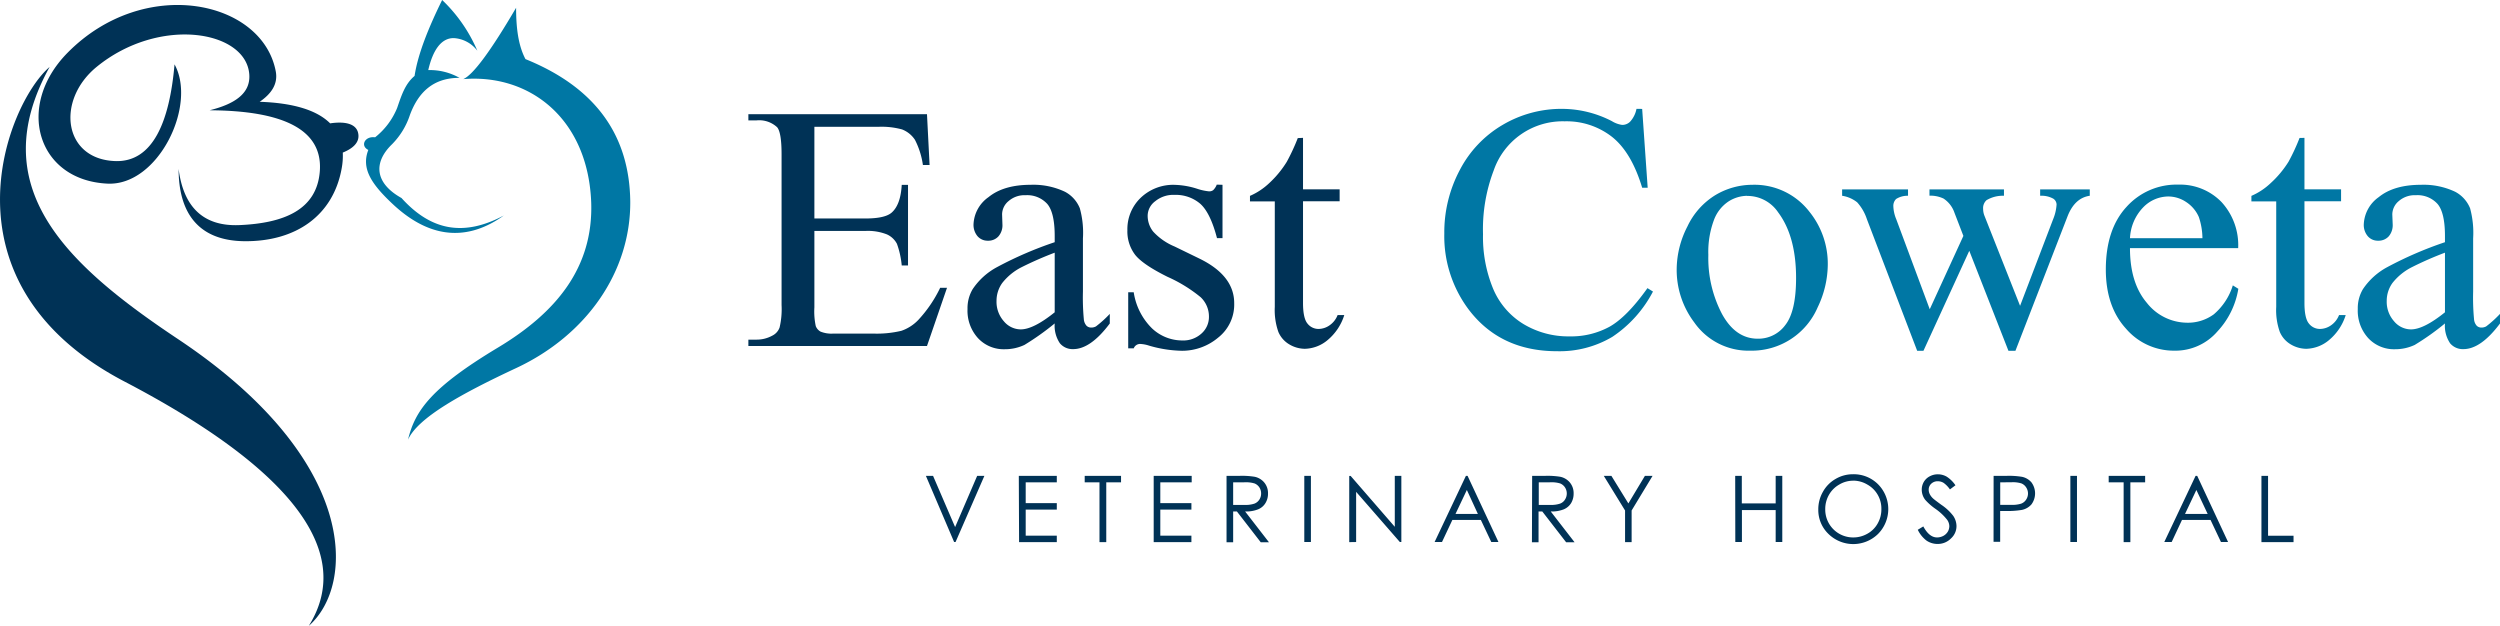<svg xmlns="http://www.w3.org/2000/svg" id="Layer_3" data-name="Layer 3" viewBox="0 0 453.35 113.5"><defs><style>.cls-3{fill:#003256}</style></defs><path fill="#003256" fill-rule="evenodd" d="M31.65 11.67c-.9 10.38-3.92 17.77-10.75 17.54-9.42-.32-10.79-11-3.39-17.07 11.38-9.3 27.19-6.63 27.7 1.41C45.43 17 42.47 18.89 38 20c13.35.06 20.53 3.5 20 11-.51 7.06-6.52 9.48-14.61 9.82-6.64.27-10.13-3.42-11-10.18 0 7.45 3.14 13 11.92 13.1 9.34.09 16.12-4.65 17.65-13.21a12.46 12.46 0 00.2-2.86C63.81 27 65.1 26 65 24.52c-.14-2.13-2.45-2.55-5.13-2.15-2.36-2.36-6.58-3.7-12.78-3.91 2-1.38 3.36-3.13 2.92-5.5C47.59 0 26.16-4.53 12.25 9.57 2.71 19.24 6.76 32.71 19.5 33.3c9.18.43 16.26-14.18 12.15-21.63zM9 12.14c-12 21.7 2.78 35.7 23.28 49.35 32.92 21.93 32.13 44.62 23.72 52 8.63-13.8-4.12-29-33.44-44.31C-11.74 51.25 1.23 18.77 9 12.14z"/><path fill="#0077a4" fill-rule="evenodd" d="M91.36 39.08c-7.25 3.86-13.17 2.78-18.55-3.17-4.83-2.69-5.18-6.42-1.69-9.78a13.56 13.56 0 003.21-5.27c1.53-4.14 4.26-6.76 9-6.74a10.93 10.93 0 00-5.67-1.41c.84-3.65 2.37-5.82 4.62-5.8a5.77 5.77 0 014.28 2.29A27.73 27.73 0 0080.18 0c-2.51 5.1-4.41 9.84-5 13.77-1.74 1.46-2.37 3.53-3.16 5.8a13.07 13.07 0 01-4 5.33c-1.86-.26-2.75 1.54-1.23 2.29-1.31 3.37.55 6.17 4.39 9.78 5.85 5.51 12.69 7.46 20.18 2.11zM84 14.35c1.83-.77 5.11-5.3 9.59-12.94 0 3.58.38 6.82 1.7 9.31 13.09 5.3 18.83 14.17 19 25.72.13 12.8-7.9 24.32-20.65 30.29-9.88 4.62-17.86 9-19.65 13 1.28-5.36 4.37-9.52 16.31-16.7 10.53-6.32 17.3-14.47 16.91-26.3C106.64 21.47 96 13.35 84 14.35z"/><path d="M147.68 23v16.62h9.24c2.39 0 4-.36 4.8-1.09q1.6-1.43 1.8-5h1.14v14.61h-1.14a15.85 15.85 0 00-.87-3.93 3.82 3.82 0 00-1.83-1.71 9.39 9.39 0 00-3.9-.62h-9.24v13.86a12.61 12.61 0 00.25 3.39 1.94 1.94 0 00.86 1 5.26 5.26 0 002.36.36h7.13a19.26 19.26 0 005.17-.5 7.67 7.67 0 003.1-2 23.39 23.39 0 003.94-5.8h1.24l-3.63 10.55h-32.39v-1.15h1.49a5.85 5.85 0 002.82-.71 2.63 2.63 0 001.35-1.49 14.42 14.42 0 00.36-4.06V28c0-2.67-.27-4.31-.81-4.93a4.78 4.78 0 00-3.72-1.24h-1.49v-1.12h32.39l.47 9.21h-1.21a14.42 14.42 0 00-1.44-4.56 4.93 4.93 0 00-2.34-1.89 14 14 0 00-4.37-.47zm43.58 35.65a47.42 47.42 0 01-5.49 3.9 8.3 8.3 0 01-3.56.78 6.35 6.35 0 01-4.85-2 7.38 7.38 0 01-1.91-5.3 6.73 6.73 0 01.93-3.59 12.29 12.29 0 014.42-4 67.59 67.59 0 0110.46-4.52v-1.11q0-4.25-1.35-5.83A4.89 4.89 0 00186 35.4a4.37 4.37 0 00-3.1 1.06 3.15 3.15 0 00-1.18 2.41l.06 1.8a3.06 3.06 0 01-.73 2.2 2.47 2.47 0 01-1.9.78 2.42 2.42 0 01-1.88-.81 3.19 3.19 0 01-.73-2.2 6.34 6.34 0 012.73-4.9c1.82-1.48 4.37-2.23 7.66-2.23a13.37 13.37 0 016.2 1.27 5.85 5.85 0 012.69 3 16.69 16.69 0 01.56 5.45v9.64a42.05 42.05 0 00.16 5 2 2 0 00.51 1.22 1.2 1.2 0 00.82.31 1.75 1.75 0 00.87-.21 20 20 0 002.51-2.27v1.74q-3.48 4.65-6.64 4.65a3 3 0 01-2.41-1.06 5.67 5.67 0 01-.94-3.6zm0-2V45.82a63.85 63.85 0 00-6 2.63 10.45 10.45 0 00-3.5 2.85 5.53 5.53 0 00-1.05 3.26 5.3 5.3 0 001.33 3.7 4 4 0 003.07 1.47c1.52 0 3.58-1.03 6.15-3.1zm30.43-23.14v9.67h-1c-.78-3-1.79-5.1-3-6.2a6.83 6.83 0 00-4.7-1.64 5.16 5.16 0 00-3.5 1.15 3.31 3.31 0 00-1.37 2.51 4.59 4.59 0 001 3 10.94 10.94 0 003.88 2.7l4.52 2.2q6.3 3.08 6.29 8.09a7.62 7.62 0 01-2.93 6.25 10.14 10.14 0 01-6.55 2.37 22.5 22.5 0 01-5.95-.93 5.91 5.91 0 00-1.68-.31 1.24 1.24 0 00-1.11.8h-1V53h1a11.57 11.57 0 003.31 6.54 8 8 0 005.49 2.2 4.9 4.9 0 003.49-1.26 4 4 0 001.35-3 4.82 4.82 0 00-1.51-3.59 26.26 26.26 0 00-6-3.69q-4.49-2.23-5.88-4a7 7 0 01-1.4-4.46 7.87 7.87 0 012.4-5.86 8.52 8.52 0 016.22-2.36 14.5 14.5 0 014.06.72 10 10 0 002.11.46 1.2 1.2 0 00.77-.22 2.84 2.84 0 00.65-1zm14.6-8.51v9.33h6.64v2.17h-6.64v18.43c0 1.84.27 3.08.79 3.72a2.52 2.52 0 002 1 3.53 3.53 0 002-.64 4 4 0 001.48-1.87h1.21a9.65 9.65 0 01-3.07 4.57 6.63 6.63 0 01-4.09 1.54 5.57 5.57 0 01-2.79-.79 4.78 4.78 0 01-2-2.27 11.94 11.94 0 01-.65-4.54V36.52h-4.5v-1a12 12 0 003.49-2.31 18.4 18.4 0 003.18-3.86 36.33 36.33 0 002-4.31z" class="cls-3"/><path fill="#0077a4" d="M297.79 19.75l1 14.29h-1c-1.29-4.28-3.11-7.36-5.49-9.24a13.38 13.38 0 00-8.56-2.8 13.23 13.23 0 00-12.87 8.9 30 30 0 00-1.94 11.56 24.56 24.56 0 001.83 9.89 13.69 13.69 0 005.5 6.41 15.79 15.79 0 008.38 2.24 14.55 14.55 0 007.23-1.75c2.08-1.17 4.38-3.48 6.88-7l1 .62a22.15 22.15 0 01-7.38 8.22 18.73 18.73 0 01-10 2.6q-10.44 0-16.18-7.75a22.16 22.16 0 01-4.28-13.57 24.09 24.09 0 012.82-11.56 20.34 20.34 0 017.77-8.17 21 21 0 0110.8-2.9 19.78 19.78 0 019 2.23 4.79 4.79 0 001.86.68 2 2 0 001.45-.59 4.79 4.79 0 001.15-2.32zm19.99 13.76a12.57 12.57 0 0110.35 4.9 15 15 0 013.32 9.59 18.12 18.12 0 01-1.83 7.72 13 13 0 01-12.18 7.87 12 12 0 01-10.2-5.12 15.81 15.81 0 01-3.19-9.67 17.15 17.15 0 011.95-7.74 13.28 13.28 0 015.1-5.7 13.09 13.09 0 016.68-1.85zm-1 2a6.43 6.43 0 00-3.3 1 6.9 6.9 0 00-2.69 3.43 16.51 16.51 0 00-1 6.29 21.82 21.82 0 002.47 10.69q2.46 4.5 6.49 4.5a6.06 6.06 0 005-2.48c1.3-1.65 1.95-4.5 1.95-8.53q0-7.56-3.25-11.9a6.72 6.72 0 00-5.63-2.98zm17.27-1.16H346v1.15a3.85 3.85 0 00-2.15.58 1.73 1.73 0 00-.51 1.34 6.65 6.65 0 00.52 2.32l6.08 16.34 6.1-13.3-1.61-4.18a5 5 0 00-2-2.6 5.66 5.66 0 00-2.54-.52v-1.13h13.51v1.15a5.75 5.75 0 00-3.16.8 1.92 1.92 0 00-.62 1.58 3.42 3.42 0 00.25 1.27l6.45 16.31 6-15.72a8.25 8.25 0 00.62-2.66 1.31 1.31 0 00-.61-1.06 4.43 4.43 0 00-2.37-.52v-1.15h9v1.15q-2.7.39-4 3.65l-9.48 24.46h-1.27l-7.1-18.13-8.31 18.13h-1.14l-9.12-23.87a8.55 8.55 0 00-1.76-3.05 5.79 5.79 0 00-2.73-1.19zM386.25 45q0 6.33 3.06 9.92a9.37 9.37 0 007.29 3.6 7.93 7.93 0 004.85-1.52 11.24 11.24 0 003.45-5.25l1 .62a14.79 14.79 0 01-3.79 7.73 10.07 10.07 0 01-7.84 3.49 11.42 11.42 0 01-8.75-4q-3.64-4-3.65-10.7 0-7.29 3.74-11.36a12.17 12.17 0 019.39-4.05 10.48 10.48 0 017.84 3.15 11.54 11.54 0 013.03 8.37zm0-1.8h13.14a12.37 12.37 0 00-.65-3.84 6.18 6.18 0 00-2.31-2.73 5.84 5.84 0 00-3.21-1 6.39 6.39 0 00-4.6 2 8.6 8.6 0 00-2.37 5.61zM417.89 25v9.33h6.64v2.17h-6.64v18.43c0 1.84.27 3.08.79 3.72a2.52 2.52 0 002 1 3.53 3.53 0 002-.64 4 4 0 001.48-1.87h1.21a9.65 9.65 0 01-3.07 4.57 6.63 6.63 0 01-4.09 1.54 5.57 5.57 0 01-2.79-.79 4.78 4.78 0 01-2-2.27 11.74 11.74 0 01-.65-4.54V36.52h-4.5v-1a12 12 0 003.49-2.31 18.4 18.4 0 003.24-3.88 36.33 36.33 0 002-4.31zm25.48 33.65a45.64 45.64 0 01-5.49 3.9 8.3 8.3 0 01-3.56.78 6.37 6.37 0 01-4.85-2 7.38 7.38 0 01-1.91-5.3 6.73 6.73 0 01.93-3.59 12.29 12.29 0 014.42-4 68 68 0 0110.46-4.52v-1.11q0-4.25-1.35-5.83a4.87 4.87 0 00-3.92-1.58 4.39 4.39 0 00-3.1 1.06 3.19 3.19 0 00-1.18 2.41l.07 1.8a3.1 3.1 0 01-.73 2.2 2.49 2.49 0 01-1.91.78 2.39 2.39 0 01-1.87-.81 3.14 3.14 0 01-.73-2.2 6.36 6.36 0 012.72-4.9c1.82-1.48 4.37-2.23 7.66-2.23a13.37 13.37 0 016.2 1.27 5.87 5.87 0 012.7 3 17.07 17.07 0 01.55 5.45v9.64a42.05 42.05 0 00.16 5 2 2 0 00.51 1.22 1.2 1.2 0 00.82.31 1.75 1.75 0 00.87-.21 20 20 0 002.51-2.27v1.74c-2.31 3.1-4.53 4.65-6.63 4.65a3 3 0 01-2.42-1.06 5.67 5.67 0 01-.93-3.6zm0-2V45.82a62 62 0 00-6 2.63 10.5 10.5 0 00-3.51 2.85 5.53 5.53 0 00-1.05 3.26 5.3 5.3 0 001.33 3.7 4 4 0 003.07 1.47q2.32 0 6.16-3.1z"/><path d="M167.9 86.29h1.3l4 9.29 4-9.29h1.31l-5.23 12h-.26zm16.85 0h6.89v1.18H186v3.77h5.64v1.17H186v4.73h5.64v1.17h-6.84zm11.95 1.18v-1.18h6.59v1.18h-2.68v10.84h-1.23V87.47zm12.51-1.18h6.89v1.18h-5.69v3.77h5.64v1.17h-5.64v4.73h5.64v1.17h-6.84zm13.21 0h2.39a14.35 14.35 0 012.72.17 3.08 3.08 0 011.74 1.05 3 3 0 01.67 2 3.2 3.2 0 01-.47 1.73 2.76 2.76 0 01-1.32 1.12 5.82 5.82 0 01-2.36.39l4.32 5.58h-1.49l-4.32-5.58h-.68v5.58h-1.2zm1.2 1.18v4.09h2.07a5 5 0 001.78-.23 1.85 1.85 0 00.9-.73 2 2 0 00.32-1.12 2 2 0 00-.32-1.1 1.91 1.91 0 00-.86-.71 5.33 5.33 0 00-1.77-.21zm12.9-1.18h1.2v12h-1.2zm8.15 12.02v-12h.26l8 9.22v-9.24h1.19v12h-.27l-7.93-9.1v9.1zm21.46-12.02l5.6 12h-1.3l-1.89-4h-5.17l-1.88 4h-1.34l5.68-12zm-.13 2.56l-2.06 4.35H268zm11.84-2.56h2.39a14.35 14.35 0 012.72.17 3.08 3.08 0 011.74 1.05 3 3 0 01.67 2 3.29 3.29 0 01-.46 1.73 2.85 2.85 0 01-1.32 1.12 5.87 5.87 0 01-2.37.39l4.32 5.58H284l-4.32-5.58H279v5.58h-1.2zm1.2 1.18v4.09h2.07a5 5 0 001.78-.23 1.76 1.76 0 00.9-.73 2 2 0 00.33-1.12 2 2 0 00-.33-1.1 1.91 1.91 0 00-.86-.71 5.29 5.29 0 00-1.77-.21zm11.79-1.18h1.38l3.08 5 3-5h1.39l-3.8 6.28v5.74h-1.19v-5.74zm23.83 0h1.2v5H322v-5h1.2v12H322v-5.8h-6.12v5.8h-1.2zM336 86a6.24 6.24 0 014.57 1.82 6.4 6.4 0 010 9 6.42 6.42 0 01-9 0 6 6 0 01-1.84-4.43 6.36 6.36 0 01.84-3.21 6.05 6.05 0 012.28-2.32A6.15 6.15 0 01336 86zm.06 1.17a4.88 4.88 0 00-2.53.7 4.94 4.94 0 00-1.87 1.87 5.16 5.16 0 00-.67 2.62 5.05 5.05 0 005.07 5.1 5.13 5.13 0 002.58-.68 4.75 4.75 0 001.86-1.86 5.15 5.15 0 00.67-2.61 5 5 0 00-.67-2.59 4.92 4.92 0 00-1.88-1.85 5 5 0 00-2.55-.71zm11.71 8.9l1-.61c.72 1.33 1.55 2 2.49 2a2.46 2.46 0 001.14-.28 2.12 2.12 0 00.81-.76 2 2 0 00.28-1 2.06 2.06 0 00-.41-1.18 9.88 9.88 0 00-2.08-1.95 10.44 10.44 0 01-1.87-1.64 3 3 0 01-.64-1.84 2.81 2.81 0 01.38-1.43 2.67 2.67 0 011.06-1 3.09 3.09 0 011.48-.37 3.21 3.21 0 011.59.42 5.5 5.5 0 011.6 1.57l-1 .75a4.83 4.83 0 00-1.15-1.19 2 2 0 00-1.05-.29 1.65 1.65 0 00-1.19.45 1.45 1.45 0 00-.46 1.08 1.83 1.83 0 00.17.76 2.71 2.71 0 00.59.8q.24.24 1.56 1.2a9 9 0 012.14 2 3.39 3.39 0 01.58 1.81 3 3 0 01-1 2.27 3.34 3.34 0 01-2.41 1 3.57 3.57 0 01-2-.59 5.34 5.34 0 01-1.61-1.98zm13.75-9.78h2.39a14.55 14.55 0 012.78.18 3.1 3.1 0 011.69 1 3.36 3.36 0 010 4 3.13 3.13 0 01-1.75 1 15.84 15.84 0 01-3.06.19h-.86v5.59h-1.2zm1.2 1.18v4.08h2a5.3 5.3 0 001.8-.22 1.85 1.85 0 00.9-.73 2 2 0 000-2.22 1.87 1.87 0 00-.86-.72 5.23 5.23 0 00-1.75-.21zm12.72-1.18h1.2v12h-1.2zm6.95 1.18v-1.18H389v1.18h-2.68v10.84h-1.22V87.47zm16.05-1.18l5.6 12h-1.29l-1.89-4h-5.18l-1.87 4h-1.34l5.68-12zm-.15 2.56l-2.06 4.35h4.11zm11.8-2.56h1.2v10.86h4.62v1.16h-5.82z" class="cls-3"/></svg>
